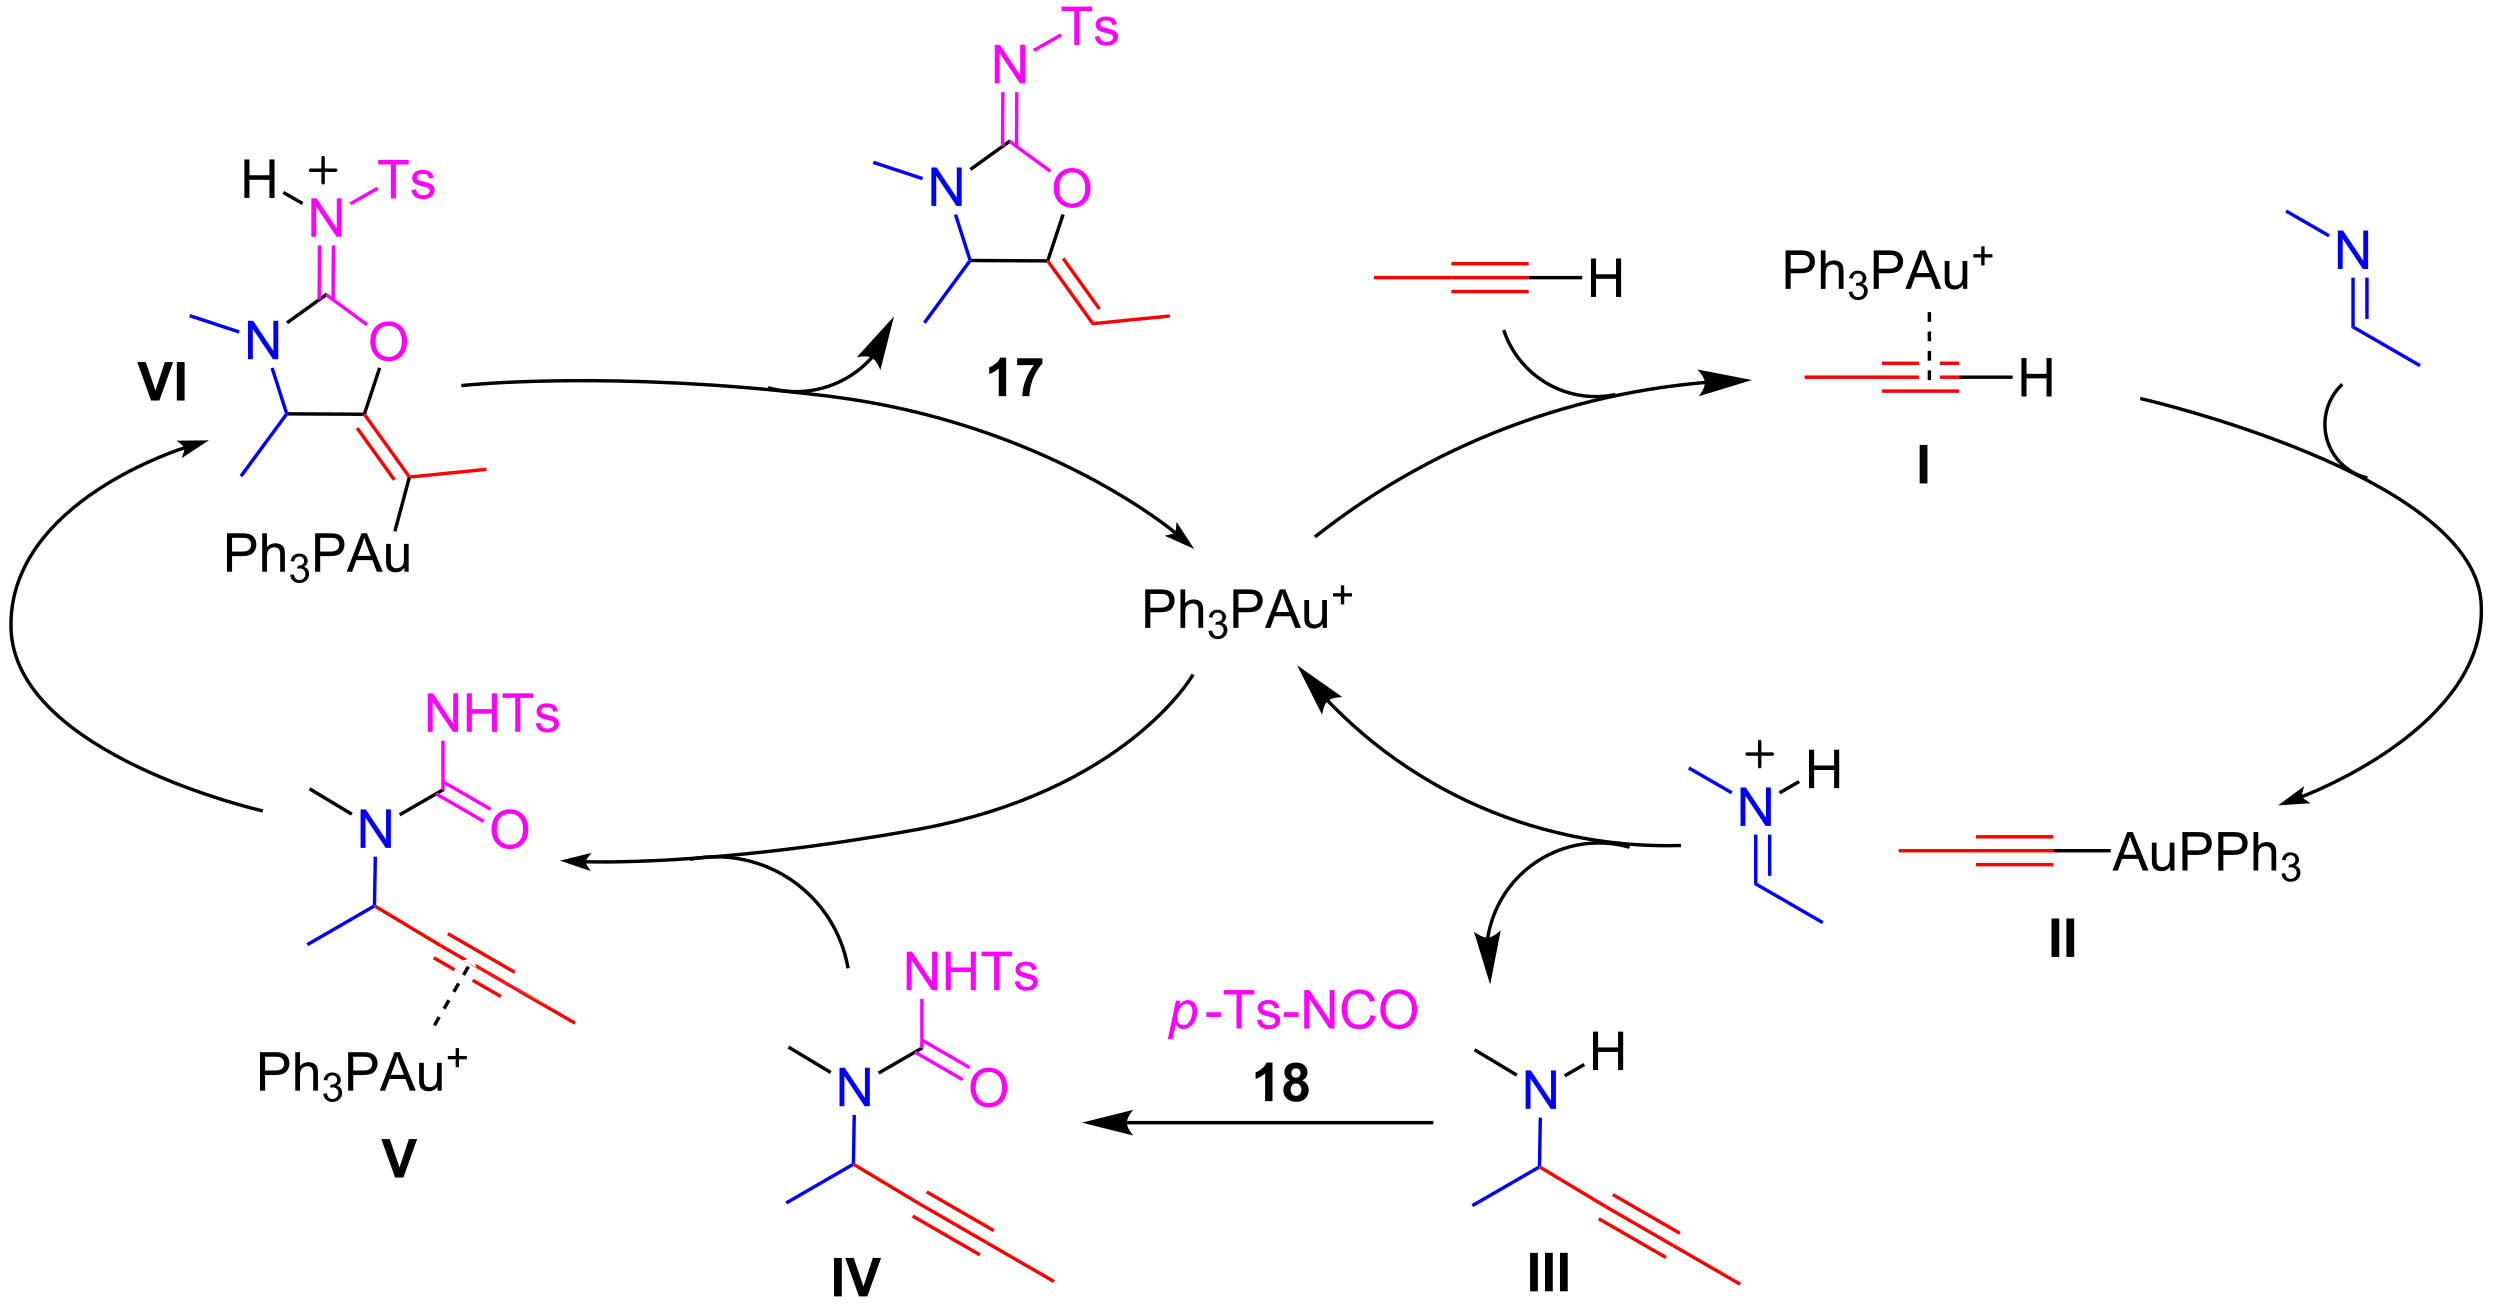 <?xml version="1.0" encoding="UTF-8"?>
<!DOCTYPE svg PUBLIC '-//W3C//DTD SVG 1.0//EN'
          'http://www.w3.org/TR/2001/REC-SVG-20010904/DTD/svg10.dtd'>
<svg stroke-dasharray="none" shape-rendering="auto" xmlns="http://www.w3.org/2000/svg" font-family="'Dialog'" text-rendering="auto" width="1021" fill-opacity="1" color-interpolation="auto" color-rendering="auto" preserveAspectRatio="xMidYMid meet" font-size="12px" viewBox="0 0 1021 533" fill="black" xmlns:xlink="http://www.w3.org/1999/xlink" stroke="black" image-rendering="auto" stroke-miterlimit="10" stroke-linecap="square" stroke-linejoin="miter" font-style="normal" stroke-width="1" height="533" stroke-dashoffset="0" font-weight="normal" stroke-opacity="1"
><!--Generated by the Batik Graphics2D SVG Generator--><defs id="genericDefs"
  /><g
  ><defs id="defs1"
    ><clipPath clipPathUnits="userSpaceOnUse" id="clipPath1"
      ><path d="M0.602 1.583 L383.476 1.583 L383.476 201.117 L0.602 201.117 L0.602 1.583 Z"
      /></clipPath
      ><clipPath clipPathUnits="userSpaceOnUse" id="clipPath2"
      ><path d="M92.545 259.448 L92.545 453.434 L464.311 453.434 L464.311 259.448 Z"
      /></clipPath
      ><clipPath clipPathUnits="userSpaceOnUse" id="clipPath3"
      ><path d="M92.545 259.448 L92.545 453.434 L464.144 453.434 L464.144 259.448 Z"
      /></clipPath
    ></defs
    ><g transform="scale(2.667,2.667) translate(-0.602,-1.583) matrix(1.029,0,0,1.029,-94.59,-265.286)"
    ><path d="M361.719 376.64 L361.719 370.913 L362.476 370.913 L362.476 373.265 L365.453 373.265 L365.453 370.913 L366.211 370.913 L366.211 376.64 L365.453 376.64 L365.453 373.939 L362.476 373.939 L362.476 376.64 L361.719 376.64 Z" stroke="none" clip-path="url(#clipPath3)"
    /></g
    ><g transform="matrix(2.743,0,0,2.743,-253.845,-711.649)"
    ><path d="M357.633 377.708 L357.378 377.266 L360.287 375.587 L360.542 376.029 Z" stroke="none" clip-path="url(#clipPath3)"
    /></g
    ><g stroke-width="0.51" transform="matrix(2.743,0,0,2.743,-253.845,-711.649)" stroke-linejoin="round" stroke-linecap="round"
    ><path fill="none" d="M352.666 371.712 L356.416 371.712 M354.541 369.837 L354.541 373.587" clip-path="url(#clipPath3)"
    /></g
    ><g fill="red" transform="matrix(2.743,0,0,2.743,-253.845,-711.649)" stroke="red"
    ><path d="M308.633 301.033 L308.633 300.523 L320.142 300.523 L320.142 301.033 ZM308.633 298.962 L320.142 298.962 L320.142 298.452 L308.633 298.452 ZM308.633 303.105 L320.142 303.105 L320.142 302.595 L308.633 302.595 Z" stroke="none" clip-path="url(#clipPath3)"
    /></g
    ><g fill="red" transform="matrix(2.743,0,0,2.743,-253.845,-711.649)" stroke="red"
    ><path d="M308.633 300.523 L308.633 301.033 L297.125 301.033 L297.125 300.523 Z" stroke="none" clip-path="url(#clipPath3)"
    /></g
    ><g transform="matrix(2.743,0,0,2.743,-253.845,-711.649)"
    ><path d="M329.416 303.653 L329.416 297.927 L330.174 297.927 L330.174 300.278 L333.151 300.278 L333.151 297.927 L333.908 297.927 L333.908 303.653 L333.151 303.653 L333.151 300.953 L330.174 300.953 L330.174 303.653 L329.416 303.653 Z" stroke="none" clip-path="url(#clipPath3)"
    /></g
    ><g transform="matrix(2.743,0,0,2.743,-253.845,-711.649)"
    ><path d="M320.142 301.033 L320.142 300.523 L328.112 300.523 L328.112 301.033 Z" stroke="none" clip-path="url(#clipPath3)"
    /></g
    ><g fill="blue" transform="matrix(2.743,0,0,2.743,-253.845,-711.649)" stroke="blue"
    ><path d="M452.976 313.658 L452.721 314.099 L442.626 308.272 L443.137 307.977 Z" stroke="none" clip-path="url(#clipPath3)"
    /></g
    ><g fill="blue" transform="matrix(2.743,0,0,2.743,-253.845,-711.649)" stroke="blue"
    ><path d="M440.616 299.49 L440.616 293.764 L441.394 293.764 L444.402 298.259 L444.402 293.764 L445.129 293.764 L445.129 299.49 L444.35 299.49 L441.342 294.99 L441.342 299.49 L440.616 299.49 Z" stroke="none" clip-path="url(#clipPath3)"
    /></g
    ><g fill="blue" transform="matrix(2.743,0,0,2.743,-253.845,-711.649)" stroke="blue"
    ><path d="M443.137 307.977 L442.626 308.272 L442.626 300.795 L443.137 300.795 ZM445.208 306.928 L445.208 300.795 L444.698 300.795 L444.698 306.928 Z" stroke="none" clip-path="url(#clipPath3)"
    /></g
    ><g fill="red" transform="matrix(2.743,0,0,2.743,-253.845,-711.649)" stroke="red"
    ><path d="M331.749 438.877 L331.493 439.318 L321.752 433.468 L321.755 433.172 L322.013 433.029 Z" stroke="none" clip-path="url(#clipPath3)"
    /></g
    ><g fill="blue" transform="matrix(2.743,0,0,2.743,-253.845,-711.649)" stroke="blue"
    ><path d="M319.688 424.54 L319.688 418.814 L320.466 418.814 L323.474 423.309 L323.474 418.814 L324.201 418.814 L324.201 424.54 L323.422 424.54 L320.414 420.04 L320.414 424.54 L319.688 424.54 Z" stroke="none" clip-path="url(#clipPath3)"
    /></g
    ><g fill="blue" transform="matrix(2.743,0,0,2.743,-253.845,-711.649)" stroke="blue"
    ><path d="M322.013 433.029 L321.755 433.172 L321.502 433.024 L321.626 425.84 L322.137 425.849 Z" stroke="none" clip-path="url(#clipPath3)"
    /></g
    ><g transform="matrix(2.743,0,0,2.743,-253.845,-711.649)"
    ><path d="M318.515 419.303 L318.253 419.74 L311.956 415.959 L312.219 415.521 Z" stroke="none" clip-path="url(#clipPath3)"
    /></g
    ><g fill="blue" transform="matrix(2.743,0,0,2.743,-253.845,-711.649)" stroke="blue"
    ><path d="M321.502 433.024 L321.755 433.172 L321.752 433.468 L311.881 439.168 L311.626 438.726 Z" stroke="none" clip-path="url(#clipPath3)"
    /></g
    ><g fill="red" transform="matrix(2.743,0,0,2.743,-253.845,-711.649)" stroke="red"
    ><path d="M331.493 439.318 L331.749 438.877 L341.75 444.651 L341.495 445.093 ZM332.548 437.527 L342.534 443.293 L342.789 442.851 L332.803 437.086 ZM330.454 441.119 L340.455 446.893 L340.711 446.451 L330.709 440.677 Z" stroke="none" clip-path="url(#clipPath3)"
    /></g
    ><g fill="red" transform="matrix(2.743,0,0,2.743,-253.845,-711.649)" stroke="red"
    ><path d="M341.495 445.093 L341.75 444.651 L351.752 450.426 L351.497 450.868 Z" stroke="none" clip-path="url(#clipPath3)"
    /></g
    ><g transform="matrix(2.743,0,0,2.743,-253.845,-711.649)"
    ><path d="M397.988 401.921 L397.988 396.195 L399.144 396.195 L399.144 401.921 L397.988 401.921 ZM400.211 401.921 L400.211 396.195 L401.367 396.195 L401.367 401.921 L400.211 401.921 Z" stroke="none" clip-path="url(#clipPath3)"
    /></g
    ><g transform="matrix(2.743,0,0,2.743,-253.845,-711.649)"
    ><path d="M115.035 319.074 L112.985 313.348 L114.24 313.348 L115.691 317.585 L117.092 313.348 L118.319 313.348 L116.269 319.074 L115.035 319.074 ZM118.873 319.074 L118.873 313.348 L120.029 313.348 L120.029 319.074 L118.873 319.074 Z" stroke="none" clip-path="url(#clipPath3)"
    /></g
    ><g transform="matrix(2.743,0,0,2.743,-253.845,-711.649)"
    ><path d="M151.368 434.758 L149.318 429.031 L150.573 429.031 L152.024 433.268 L153.425 429.031 L154.651 429.031 L152.602 434.758 L151.368 434.758 Z" stroke="none" clip-path="url(#clipPath3)"
    /></g
    ><g transform="matrix(2.743,0,0,2.743,-253.845,-711.649)"
    ><path d="M320.356 451.703 L320.356 445.976 L321.512 445.976 L321.512 451.703 L320.356 451.703 ZM322.578 451.703 L322.578 445.976 L323.735 445.976 L323.735 451.703 L322.578 451.703 ZM324.801 451.703 L324.801 445.976 L325.957 445.976 L325.957 451.703 L324.801 451.703 Z" stroke="none" clip-path="url(#clipPath3)"
    /></g
    ><g transform="matrix(2.743,0,0,2.743,-253.845,-711.649)"
    ><path d="M216.721 452.462 L216.721 446.736 L217.877 446.736 L217.877 452.462 L216.721 452.462 ZM220.441 452.462 L218.392 446.736 L219.647 446.736 L221.097 450.973 L222.499 446.736 L223.725 446.736 L221.676 452.462 L220.441 452.462 Z" stroke="none" clip-path="url(#clipPath3)"
    /></g
    ><g fill="red" transform="matrix(2.743,0,0,2.743,-253.845,-711.649)" stroke="red"
    ><path d="M372.729 313.274 L372.729 313.784 L378.245 313.784 L378.245 313.274 ZM381.363 313.274 L381.363 313.784 L384.238 313.784 L384.238 313.274 ZM372.729 315.345 L372.729 315.856 L378.245 315.856 L378.245 315.345 ZM381.363 315.345 L381.363 315.856 L384.238 315.856 L384.238 315.345 ZM372.729 317.417 L372.729 317.927 L384.238 317.927 L384.238 317.417 Z" stroke="none" clip-path="url(#clipPath3)"
    /></g
    ><g fill="red" transform="matrix(2.743,0,0,2.743,-253.845,-711.649)" stroke="red"
    ><path d="M372.729 315.345 L372.729 315.856 L361.22 315.856 L361.22 315.345 Z" stroke="none" clip-path="url(#clipPath3)"
    /></g
    ><g transform="matrix(2.743,0,0,2.743,-253.845,-711.649)"
    ><path d="M393.512 318.475 L393.512 312.749 L394.27 312.749 L394.27 315.1 L397.246 315.1 L397.246 312.749 L398.004 312.749 L398.004 318.475 L397.246 318.475 L397.246 315.775 L394.27 315.775 L394.27 318.475 L393.512 318.475 Z" stroke="none" clip-path="url(#clipPath3)"
    /></g
    ><g transform="matrix(2.743,0,0,2.743,-253.845,-711.649)"
    ><path d="M384.238 315.856 L384.238 315.345 L392.208 315.345 L392.208 315.856 Z" stroke="none" clip-path="url(#clipPath3)"
    /></g
    ><g transform="matrix(2.743,0,0,2.743,-253.845,-711.649)"
    ><path d="M380.059 316.029 L380.059 314.584 L379.548 314.584 L379.548 316.029 ZM380.059 313.138 L380.059 311.692 L379.548 311.692 L379.548 313.138 ZM380.059 310.247 L380.059 308.801 L379.548 308.801 L379.548 310.247 ZM380.059 307.355 L380.059 305.91 L379.548 305.91 L379.548 307.355 Z" stroke="none" clip-path="url(#clipPath3)"
    /></g
    ><g fill="blue" transform="matrix(2.743,0,0,2.743,-253.845,-711.649)" stroke="blue"
    ><path d="M439.44 294.334 L439.184 294.776 L432.787 291.082 L433.042 290.64 Z" stroke="none" clip-path="url(#clipPath3)"
    /></g
    ><g fill="blue" transform="matrix(2.743,0,0,2.743,-253.845,-711.649)" stroke="blue"
    ><path d="M364.046 396.581 L363.791 397.023 L353.696 391.195 L354.207 390.901 Z" stroke="none" clip-path="url(#clipPath3)"
    /></g
    ><g fill="blue" transform="matrix(2.743,0,0,2.743,-253.845,-711.649)" stroke="blue"
    ><path d="M351.686 382.414 L351.686 376.688 L352.464 376.688 L355.472 381.182 L355.472 376.688 L356.199 376.688 L356.199 382.414 L355.42 382.414 L352.412 377.914 L352.412 382.414 L351.686 382.414 Z" stroke="none" clip-path="url(#clipPath3)"
    /></g
    ><g fill="blue" transform="matrix(2.743,0,0,2.743,-253.845,-711.649)" stroke="blue"
    ><path d="M354.207 390.901 L353.696 391.195 L353.696 383.718 L354.207 383.718 ZM356.278 389.852 L356.278 383.718 L355.768 383.718 L355.768 389.852 Z" stroke="none" clip-path="url(#clipPath3)"
    /></g
    ><g fill="blue" transform="matrix(2.743,0,0,2.743,-253.845,-711.649)" stroke="blue"
    ><path d="M350.509 377.257 L350.254 377.699 L343.857 374.006 L344.112 373.564 Z" stroke="none" clip-path="url(#clipPath3)"
    /></g
    ><g fill="red" transform="matrix(2.743,0,0,2.743,-253.845,-711.649)" stroke="red"
    ><path d="M386.75 386.361 L386.75 385.85 L398.258 385.85 L398.258 386.361 ZM386.75 384.289 L398.258 384.289 L398.258 383.779 L386.75 383.779 ZM386.75 388.432 L398.258 388.432 L398.258 387.922 L386.75 387.922 Z" stroke="none" clip-path="url(#clipPath3)"
    /></g
    ><g fill="red" transform="matrix(2.743,0,0,2.743,-253.845,-711.649)" stroke="red"
    ><path d="M386.75 385.85 L386.75 386.361 L375.241 386.361 L375.241 385.85 Z" stroke="none" clip-path="url(#clipPath3)"
    /></g
    ><g transform="matrix(2.743,0,0,2.743,-253.845,-711.649)"
    ><path d="M407.067 389.055 L409.267 383.329 L410.085 383.329 L412.429 389.055 L411.564 389.055 L410.897 387.321 L408.502 387.321 L407.874 389.055 L407.067 389.055 ZM408.72 386.704 L410.663 386.704 L410.064 385.118 Q409.791 384.394 409.658 383.93 Q409.548 384.48 409.35 385.024 L408.72 386.704 ZM415.663 389.055 L415.663 388.446 Q415.179 389.149 414.345 389.149 Q413.978 389.149 413.66 389.009 Q413.343 388.868 413.186 388.654 Q413.033 388.441 412.97 388.134 Q412.929 387.925 412.929 387.477 L412.929 384.907 L413.632 384.907 L413.632 387.207 Q413.632 387.759 413.673 387.949 Q413.741 388.227 413.955 388.386 Q414.171 388.543 414.486 388.543 Q414.804 388.543 415.08 388.381 Q415.358 388.22 415.473 387.941 Q415.587 387.66 415.587 387.128 L415.587 384.907 L416.291 384.907 L416.291 389.055 L415.663 389.055 ZM417.482 389.055 L417.482 383.329 L419.643 383.329 Q420.214 383.329 420.513 383.384 Q420.935 383.454 421.219 383.652 Q421.505 383.847 421.68 384.204 Q421.854 384.558 421.854 384.985 Q421.854 385.714 421.388 386.222 Q420.925 386.727 419.709 386.727 L418.24 386.727 L418.24 389.055 L417.482 389.055 ZM418.24 386.05 L419.721 386.05 Q420.456 386.05 420.763 385.777 Q421.073 385.503 421.073 385.009 Q421.073 384.649 420.891 384.394 Q420.709 384.136 420.412 384.055 Q420.221 384.003 419.706 384.003 L418.24 384.003 L418.24 386.05 ZM422.818 389.055 L422.818 383.329 L424.979 383.329 Q425.55 383.329 425.849 383.384 Q426.271 383.454 426.555 383.652 Q426.841 383.847 427.016 384.204 Q427.19 384.558 427.19 384.985 Q427.19 385.714 426.724 386.222 Q426.261 386.727 425.044 386.727 L423.576 386.727 L423.576 389.055 L422.818 389.055 ZM423.576 386.05 L425.058 386.05 Q425.792 386.05 426.099 385.777 Q426.409 385.503 426.409 385.009 Q426.409 384.649 426.227 384.394 Q426.044 384.136 425.748 384.055 Q425.558 384.003 425.042 384.003 L423.576 384.003 L423.576 386.05 ZM428.065 389.055 L428.065 383.329 L428.768 383.329 L428.768 385.384 Q429.261 384.813 430.011 384.813 Q430.471 384.813 430.81 384.996 Q431.151 385.175 431.297 385.496 Q431.443 385.816 431.443 386.425 L431.443 389.055 L430.74 389.055 L430.74 386.425 Q430.74 385.899 430.511 385.66 Q430.284 385.418 429.865 385.418 Q429.552 385.418 429.276 385.582 Q429.003 385.743 428.886 386.022 Q428.768 386.298 428.768 386.785 L428.768 389.055 L428.065 389.055 Z" stroke="none" clip-path="url(#clipPath3)"
    /></g
    ><g transform="matrix(2.743,0,0,2.743,-253.845,-711.649)"
    ><path d="M432.238 389.521 L432.765 389.45 Q432.857 389.9 433.074 390.097 Q433.292 390.294 433.607 390.294 Q433.978 390.294 434.234 390.036 Q434.492 389.779 434.492 389.398 Q434.492 389.034 434.253 388.8 Q434.017 388.564 433.65 388.564 Q433.501 388.564 433.279 388.622 L433.337 388.159 Q433.39 388.165 433.421 388.165 Q433.759 388.165 434.029 387.99 Q434.298 387.814 434.298 387.447 Q434.298 387.157 434.101 386.968 Q433.906 386.777 433.595 386.777 Q433.287 386.777 433.082 386.97 Q432.876 387.163 432.818 387.55 L432.291 387.456 Q432.388 386.925 432.73 386.634 Q433.074 386.343 433.584 386.343 Q433.935 386.343 434.23 386.493 Q434.527 386.644 434.683 386.906 Q434.839 387.165 434.839 387.458 Q434.839 387.738 434.689 387.966 Q434.541 388.195 434.248 388.329 Q434.628 388.417 434.839 388.695 Q435.05 388.97 435.05 389.386 Q435.05 389.949 434.64 390.341 Q434.23 390.732 433.603 390.732 Q433.038 390.732 432.663 390.396 Q432.291 390.058 432.238 389.521 Z" stroke="none" clip-path="url(#clipPath3)"
    /></g
    ><g transform="matrix(2.743,0,0,2.743,-253.845,-711.649)"
    ><path d="M398.258 386.361 L398.258 385.85 L406.8 385.85 L406.8 386.361 Z" stroke="none" clip-path="url(#clipPath3)"
    /></g
    ><g transform="matrix(2.743,0,0,2.743,-253.845,-711.649)"
    ><path d="M358.395 302.452 L358.395 296.725 L360.557 296.725 Q361.127 296.725 361.426 296.78 Q361.848 296.85 362.132 297.048 Q362.418 297.243 362.593 297.6 Q362.767 297.954 362.767 298.382 Q362.767 299.111 362.301 299.618 Q361.838 300.124 360.622 300.124 L359.153 300.124 L359.153 302.452 L358.395 302.452 ZM359.153 299.447 L360.635 299.447 Q361.369 299.447 361.676 299.173 Q361.986 298.9 361.986 298.405 Q361.986 298.046 361.804 297.79 Q361.622 297.533 361.325 297.452 Q361.135 297.4 360.619 297.4 L359.153 297.4 L359.153 299.447 ZM363.642 302.452 L363.642 296.725 L364.346 296.725 L364.346 298.78 Q364.838 298.21 365.588 298.21 Q366.049 298.21 366.387 298.392 Q366.728 298.572 366.874 298.892 Q367.02 299.212 367.02 299.822 L367.02 302.452 L366.317 302.452 L366.317 299.822 Q366.317 299.296 366.088 299.056 Q365.861 298.814 365.442 298.814 Q365.129 298.814 364.853 298.978 Q364.58 299.139 364.463 299.418 Q364.346 299.694 364.346 300.181 L364.346 302.452 L363.642 302.452 Z" stroke="none" clip-path="url(#clipPath3)"
    /></g
    ><g transform="matrix(2.743,0,0,2.743,-253.845,-711.649)"
    ><path d="M367.815 302.917 L368.342 302.847 Q368.434 303.296 368.651 303.493 Q368.87 303.69 369.184 303.69 Q369.555 303.69 369.811 303.433 Q370.069 303.175 370.069 302.794 Q370.069 302.431 369.83 302.196 Q369.594 301.96 369.227 301.96 Q369.079 301.96 368.856 302.019 L368.914 301.556 Q368.967 301.562 368.998 301.562 Q369.336 301.562 369.606 301.386 Q369.875 301.21 369.875 300.843 Q369.875 300.554 369.678 300.364 Q369.483 300.173 369.172 300.173 Q368.864 300.173 368.659 300.366 Q368.454 300.56 368.395 300.946 L367.868 300.853 Q367.965 300.321 368.307 300.03 Q368.651 299.739 369.161 299.739 Q369.512 299.739 369.807 299.89 Q370.104 300.04 370.26 300.302 Q370.416 300.562 370.416 300.854 Q370.416 301.134 370.266 301.362 Q370.118 301.591 369.825 301.726 Q370.205 301.813 370.416 302.091 Q370.627 302.366 370.627 302.782 Q370.627 303.345 370.217 303.737 Q369.807 304.128 369.18 304.128 Q368.616 304.128 368.241 303.792 Q367.868 303.454 367.815 302.917 Z" stroke="none" clip-path="url(#clipPath3)"
    /></g
    ><g transform="matrix(2.743,0,0,2.743,-253.845,-711.649)"
    ><path d="M371.517 302.452 L371.517 296.725 L373.678 296.725 Q374.249 296.725 374.548 296.78 Q374.97 296.85 375.254 297.048 Q375.54 297.243 375.715 297.6 Q375.889 297.954 375.889 298.382 Q375.889 299.111 375.423 299.618 Q374.96 300.124 373.744 300.124 L372.275 300.124 L372.275 302.452 L371.517 302.452 ZM372.275 299.447 L373.757 299.447 Q374.491 299.447 374.798 299.173 Q375.108 298.9 375.108 298.405 Q375.108 298.046 374.926 297.79 Q374.744 297.533 374.447 297.452 Q374.257 297.4 373.741 297.4 L372.275 297.4 L372.275 299.447 ZM376.223 302.452 L378.423 296.725 L379.241 296.725 L381.585 302.452 L380.72 302.452 L380.053 300.717 L377.658 300.717 L377.03 302.452 L376.223 302.452 ZM377.876 300.1 L379.819 300.1 L379.22 298.514 Q378.947 297.79 378.814 297.327 Q378.704 297.876 378.507 298.421 L377.876 300.1 ZM384.819 302.452 L384.819 301.842 Q384.335 302.546 383.501 302.546 Q383.134 302.546 382.817 302.405 Q382.499 302.264 382.342 302.051 Q382.189 301.837 382.126 301.53 Q382.085 301.322 382.085 300.874 L382.085 298.303 L382.788 298.303 L382.788 300.603 Q382.788 301.155 382.829 301.345 Q382.897 301.624 383.111 301.783 Q383.327 301.939 383.642 301.939 Q383.96 301.939 384.236 301.777 Q384.514 301.616 384.629 301.337 Q384.744 301.056 384.744 300.525 L384.744 298.303 L385.447 298.303 L385.447 302.452 L384.819 302.452 Z" stroke="none" clip-path="url(#clipPath3)"
    /></g
    ><g transform="matrix(2.743,0,0,2.743,-253.845,-711.649)"
    ><path d="M387.525 298.957 L387.525 297.779 L386.355 297.779 L386.355 297.287 L387.525 297.287 L387.525 296.119 L388.023 296.119 L388.023 297.287 L389.191 297.287 L389.191 297.779 L388.023 297.779 L388.023 298.957 L387.525 298.957 Z" stroke="none" clip-path="url(#clipPath3)"
    /></g
    ><g transform="matrix(2.743,0,0,2.743,-253.845,-711.649)"
    ><path d="M263.053 352.927 L263.053 347.2 L265.214 347.2 Q265.784 347.2 266.084 347.255 Q266.506 347.325 266.79 347.523 Q267.076 347.719 267.251 348.075 Q267.425 348.43 267.425 348.857 Q267.425 349.586 266.959 350.094 Q266.495 350.599 265.279 350.599 L263.81 350.599 L263.81 352.927 L263.053 352.927 ZM263.81 349.922 L265.292 349.922 Q266.027 349.922 266.334 349.648 Q266.644 349.375 266.644 348.88 Q266.644 348.521 266.462 348.265 Q266.279 348.008 265.982 347.927 Q265.792 347.875 265.277 347.875 L263.81 347.875 L263.81 349.922 ZM268.3 352.927 L268.3 347.2 L269.003 347.2 L269.003 349.255 Q269.495 348.685 270.245 348.685 Q270.706 348.685 271.045 348.867 Q271.386 349.047 271.532 349.367 Q271.678 349.687 271.678 350.297 L271.678 352.927 L270.974 352.927 L270.974 350.297 Q270.974 349.771 270.745 349.531 Q270.519 349.289 270.099 349.289 Q269.787 349.289 269.511 349.453 Q269.238 349.615 269.12 349.893 Q269.003 350.169 269.003 350.656 L269.003 352.927 L268.3 352.927 Z" stroke="none" clip-path="url(#clipPath3)"
    /></g
    ><g transform="matrix(2.743,0,0,2.743,-253.845,-711.649)"
    ><path d="M272.473 353.392 L273 353.322 Q273.092 353.771 273.309 353.968 Q273.527 354.166 273.842 354.166 Q274.213 354.166 274.469 353.908 Q274.727 353.65 274.727 353.269 Q274.727 352.906 274.488 352.671 Q274.252 352.435 273.885 352.435 Q273.736 352.435 273.514 352.494 L273.572 352.031 Q273.625 352.037 273.656 352.037 Q273.994 352.037 274.264 351.861 Q274.533 351.685 274.533 351.318 Q274.533 351.029 274.336 350.839 Q274.141 350.648 273.83 350.648 Q273.522 350.648 273.316 350.841 Q273.111 351.035 273.053 351.421 L272.525 351.328 Q272.623 350.796 272.965 350.505 Q273.309 350.214 273.818 350.214 Q274.17 350.214 274.465 350.365 Q274.762 350.515 274.918 350.777 Q275.074 351.037 275.074 351.33 Q275.074 351.609 274.924 351.838 Q274.775 352.066 274.482 352.201 Q274.863 352.289 275.074 352.566 Q275.285 352.841 275.285 353.257 Q275.285 353.82 274.875 354.213 Q274.465 354.603 273.838 354.603 Q273.273 354.603 272.898 354.267 Q272.525 353.929 272.473 353.392 Z" stroke="none" clip-path="url(#clipPath3)"
    /></g
    ><g transform="matrix(2.743,0,0,2.743,-253.845,-711.649)"
    ><path d="M276.175 352.927 L276.175 347.2 L278.336 347.2 Q278.907 347.2 279.206 347.255 Q279.628 347.325 279.912 347.523 Q280.198 347.719 280.373 348.075 Q280.547 348.43 280.547 348.857 Q280.547 349.586 280.081 350.094 Q279.618 350.599 278.401 350.599 L276.933 350.599 L276.933 352.927 L276.175 352.927 ZM276.933 349.922 L278.414 349.922 Q279.149 349.922 279.456 349.648 Q279.766 349.375 279.766 348.88 Q279.766 348.521 279.584 348.265 Q279.401 348.008 279.104 347.927 Q278.914 347.875 278.399 347.875 L276.933 347.875 L276.933 349.922 ZM280.88 352.927 L283.081 347.2 L283.899 347.2 L286.243 352.927 L285.378 352.927 L284.711 351.193 L282.315 351.193 L281.688 352.927 L280.88 352.927 ZM282.534 350.575 L284.477 350.575 L283.878 348.99 Q283.604 348.265 283.472 347.802 Q283.362 348.351 283.164 348.896 L282.534 350.575 ZM289.477 352.927 L289.477 352.318 Q288.993 353.021 288.159 353.021 Q287.792 353.021 287.474 352.88 Q287.157 352.74 287 352.526 Q286.847 352.312 286.784 352.005 Q286.743 351.797 286.743 351.349 L286.743 348.779 L287.446 348.779 L287.446 351.078 Q287.446 351.63 287.487 351.82 Q287.555 352.099 287.769 352.258 Q287.985 352.414 288.3 352.414 Q288.618 352.414 288.894 352.252 Q289.172 352.091 289.287 351.812 Q289.401 351.531 289.401 351 L289.401 348.779 L290.104 348.779 L290.104 352.927 L289.477 352.927 Z" stroke="none" clip-path="url(#clipPath3)"
    /></g
    ><g transform="matrix(2.743,0,0,2.743,-253.845,-711.649)"
    ><path d="M292.183 349.432 L292.183 348.254 L291.013 348.254 L291.013 347.762 L292.183 347.762 L292.183 346.594 L292.681 346.594 L292.681 347.762 L293.849 347.762 L293.849 348.254 L292.681 348.254 L292.681 349.432 L292.183 349.432 Z" stroke="none" clip-path="url(#clipPath3)"
    /></g
    ><g transform="matrix(2.743,0,0,2.743,-253.845,-711.649)"
    ><path d="M260.315 426.849 L305.693 426.849 L305.948 426.849 L305.948 426.339 L305.693 426.339 L260.315 426.339 L260.06 426.339 L260.06 426.849 L260.315 426.849 ZM253.615 426.594 L261.269 428.507 C261.269 428.507 260.315 427.432 260.315 426.594 C260.315 425.757 261.269 424.681 261.269 424.681 Z" stroke="none" clip-path="url(#clipPath3)"
    /></g
    ><g fill="fuchsia" transform="matrix(2.743,0,0,2.743,-253.845,-711.649)" stroke="fuchsia"
    ><path d="M266.42 414.164 L267.62 408.425 L268.274 408.425 L268.152 409.003 Q268.516 408.623 268.803 408.477 Q269.089 408.331 269.409 408.331 Q270.003 408.331 270.394 408.763 Q270.784 409.193 270.784 409.998 Q270.784 410.646 270.568 411.18 Q270.355 411.714 270.042 412.039 Q269.73 412.362 269.409 412.516 Q269.089 412.667 268.753 412.667 Q268.008 412.667 267.597 411.909 L267.128 414.164 L266.42 414.164 ZM267.821 410.878 Q267.821 411.341 267.886 411.521 Q267.985 411.776 268.206 411.933 Q268.43 412.089 268.722 412.089 Q269.331 412.089 269.706 411.404 Q270.081 410.716 270.081 410.003 Q270.081 409.474 269.829 409.188 Q269.579 408.901 269.204 408.901 Q268.933 408.901 268.701 409.045 Q268.472 409.185 268.274 409.469 Q268.079 409.753 267.949 410.164 Q267.821 410.573 267.821 410.878 Z" stroke="none" clip-path="url(#clipPath3)"
    /></g
    ><g fill="fuchsia" transform="matrix(2.743,0,0,2.743,-253.845,-711.649)" stroke="fuchsia"
    ><path d="M272.156 410.855 L272.156 410.146 L274.315 410.146 L274.315 410.855 L272.156 410.855 ZM276.64 412.573 L276.64 407.521 L274.752 407.521 L274.752 406.847 L279.291 406.847 L279.291 407.521 L277.398 407.521 L277.398 412.573 L276.64 412.573 ZM279.699 411.334 L280.394 411.224 Q280.451 411.644 280.719 411.868 Q280.988 412.089 281.467 412.089 Q281.951 412.089 282.185 411.891 Q282.42 411.693 282.42 411.428 Q282.42 411.19 282.214 411.053 Q282.068 410.959 281.495 410.815 Q280.722 410.62 280.423 410.477 Q280.123 410.334 279.969 410.084 Q279.816 409.831 279.816 409.526 Q279.816 409.248 279.941 409.013 Q280.068 408.776 280.287 408.62 Q280.451 408.498 280.735 408.414 Q281.019 408.331 281.342 408.331 Q281.831 408.331 282.199 408.472 Q282.568 408.612 282.743 408.852 Q282.92 409.091 282.988 409.495 L282.3 409.589 Q282.253 409.269 282.027 409.089 Q281.803 408.909 281.394 408.909 Q280.909 408.909 280.701 409.071 Q280.495 409.23 280.495 409.443 Q280.495 409.581 280.581 409.69 Q280.667 409.803 280.85 409.878 Q280.956 409.917 281.472 410.058 Q282.217 410.256 282.511 410.383 Q282.808 410.511 282.975 410.753 Q283.144 410.995 283.144 411.355 Q283.144 411.706 282.938 412.016 Q282.732 412.326 282.344 412.498 Q281.959 412.667 281.472 412.667 Q280.662 412.667 280.238 412.331 Q279.816 411.995 279.699 411.334 ZM283.706 410.855 L283.706 410.146 L285.865 410.146 L285.865 410.855 L283.706 410.855 ZM286.725 412.573 L286.725 406.847 L287.503 406.847 L290.511 411.341 L290.511 406.847 L291.238 406.847 L291.238 412.573 L290.459 412.573 L287.451 408.073 L287.451 412.573 L286.725 412.573 ZM296.596 410.565 L297.353 410.756 Q297.116 411.69 296.497 412.183 Q295.877 412.672 294.984 412.672 Q294.057 412.672 293.476 412.295 Q292.898 411.917 292.593 411.204 Q292.291 410.487 292.291 409.667 Q292.291 408.771 292.632 408.107 Q292.976 407.44 293.606 407.094 Q294.236 406.748 294.994 406.748 Q295.853 406.748 296.44 407.185 Q297.025 407.623 297.257 408.417 L296.51 408.591 Q296.312 407.966 295.932 407.683 Q295.554 407.396 294.978 407.396 Q294.32 407.396 293.874 407.714 Q293.432 408.029 293.252 408.563 Q293.072 409.097 293.072 409.662 Q293.072 410.394 293.286 410.938 Q293.499 411.482 293.947 411.753 Q294.398 412.021 294.921 412.021 Q295.557 412.021 295.997 411.654 Q296.44 411.287 296.596 410.565 ZM298.058 409.784 Q298.058 408.357 298.824 407.553 Q299.589 406.745 300.8 406.745 Q301.592 406.745 302.227 407.125 Q302.865 407.503 303.199 408.18 Q303.534 408.857 303.534 409.716 Q303.534 410.589 303.183 411.276 Q302.831 411.964 302.185 412.318 Q301.542 412.672 300.795 412.672 Q299.988 412.672 299.35 412.282 Q298.714 411.888 298.386 411.214 Q298.058 410.537 298.058 409.784 ZM298.839 409.795 Q298.839 410.831 299.394 411.428 Q299.951 412.021 300.792 412.021 Q301.647 412.021 302.199 411.42 Q302.753 410.818 302.753 409.714 Q302.753 409.013 302.516 408.493 Q302.279 407.972 301.824 407.685 Q301.37 407.396 300.803 407.396 Q299.998 407.396 299.417 407.951 Q298.839 408.503 298.839 409.795 Z" stroke="none" clip-path="url(#clipPath3)"
    /></g
    ><g fill="red" transform="matrix(2.743,0,0,2.743,-253.845,-711.649)" stroke="red"
    ><path d="M229.597 438.477 L229.34 438.918 L219.6 433.068 L219.603 432.772 L219.86 432.629 Z" stroke="none" clip-path="url(#clipPath3)"
    /></g
    ><g fill="blue" transform="matrix(2.743,0,0,2.743,-253.845,-711.649)" stroke="blue"
    ><path d="M217.536 424.14 L217.536 418.413 L218.314 418.413 L221.322 422.908 L221.322 418.413 L222.048 418.413 L222.048 424.14 L221.27 424.14 L218.262 419.64 L218.262 424.14 L217.536 424.14 Z" stroke="none" clip-path="url(#clipPath3)"
    /></g
    ><g fill="blue" transform="matrix(2.743,0,0,2.743,-253.845,-711.649)" stroke="blue"
    ><path d="M219.86 432.629 L219.603 432.772 L219.35 432.623 L219.474 425.439 L219.984 425.448 Z" stroke="none" clip-path="url(#clipPath3)"
    /></g
    ><g transform="matrix(2.743,0,0,2.743,-253.845,-711.649)"
    ><path d="M216.363 418.902 L216.1 419.34 L209.804 415.558 L210.066 415.121 Z" stroke="none" clip-path="url(#clipPath3)"
    /></g
    ><g fill="blue" transform="matrix(2.743,0,0,2.743,-253.845,-711.649)" stroke="blue"
    ><path d="M219.35 432.623 L219.603 432.772 L219.6 433.068 L209.729 438.767 L209.474 438.325 Z" stroke="none" clip-path="url(#clipPath3)"
    /></g
    ><g fill="red" transform="matrix(2.743,0,0,2.743,-253.845,-711.649)" stroke="red"
    ><path d="M229.34 438.918 L229.597 438.477 L239.598 444.251 L239.343 444.692 ZM230.396 437.127 L240.382 442.892 L240.637 442.45 L230.651 436.685 ZM228.302 440.718 L238.303 446.493 L238.558 446.051 L228.557 440.276 Z" stroke="none" clip-path="url(#clipPath3)"
    /></g
    ><g fill="red" transform="matrix(2.743,0,0,2.743,-253.845,-711.649)" stroke="red"
    ><path d="M239.343 444.692 L239.598 444.251 L249.599 450.025 L249.344 450.467 Z" stroke="none" clip-path="url(#clipPath3)"
    /></g
    ><g transform="matrix(2.743,0,0,2.743,-253.845,-711.649)"
    ><path d="M223.483 419.434 L223.227 418.992 L229.548 415.343 L230.058 415.638 Z" stroke="none" clip-path="url(#clipPath3)"
    /></g
    ><g fill="fuchsia" transform="matrix(2.743,0,0,2.743,-253.845,-711.649)" stroke="fuchsia"
    ><path d="M237.032 421.431 Q237.032 420.003 237.798 419.199 Q238.564 418.392 239.775 418.392 Q240.566 418.392 241.202 418.772 Q241.84 419.149 242.173 419.827 Q242.509 420.503 242.509 421.363 Q242.509 422.235 242.157 422.923 Q241.806 423.61 241.16 423.964 Q240.517 424.319 239.769 424.319 Q238.962 424.319 238.324 423.928 Q237.689 423.535 237.361 422.86 Q237.032 422.183 237.032 421.431 ZM237.814 421.441 Q237.814 422.478 238.369 423.074 Q238.926 423.668 239.767 423.668 Q240.621 423.668 241.173 423.066 Q241.728 422.464 241.728 421.36 Q241.728 420.66 241.491 420.139 Q241.254 419.618 240.798 419.332 Q240.345 419.043 239.777 419.043 Q238.973 419.043 238.392 419.597 Q237.814 420.149 237.814 421.441 Z" stroke="none" clip-path="url(#clipPath3)"
    /></g
    ><g fill="fuchsia" transform="matrix(2.743,0,0,2.743,-253.845,-711.649)" stroke="fuchsia"
    ><path d="M228.639 416.309 L235.743 420.411 L235.998 419.969 L228.894 415.868 ZM229.675 414.515 L236.779 418.617 L237.034 418.175 L229.93 414.074 Z" stroke="none" clip-path="url(#clipPath3)"
    /></g
    ><g fill="fuchsia" transform="matrix(2.743,0,0,2.743,-253.845,-711.649)" stroke="fuchsia"
    ><path d="M227.537 406.857 L227.537 401.13 L228.316 401.13 L231.323 405.625 L231.323 401.13 L232.05 401.13 L232.05 406.857 L231.272 406.857 L228.264 402.357 L228.264 406.857 L227.537 406.857 ZM233.346 406.857 L233.346 401.13 L234.103 401.13 L234.103 403.482 L237.08 403.482 L237.08 401.13 L237.838 401.13 L237.838 406.857 L237.08 406.857 L237.08 404.156 L234.103 404.156 L234.103 406.857 L233.346 406.857 ZM240.558 406.857 L240.558 401.805 L238.67 401.805 L238.67 401.13 L243.209 401.13 L243.209 401.805 L241.316 401.805 L241.316 406.857 L240.558 406.857 ZM243.617 405.617 L244.312 405.508 Q244.369 405.927 244.637 406.151 Q244.906 406.372 245.385 406.372 Q245.869 406.372 246.103 406.175 Q246.338 405.977 246.338 405.711 Q246.338 405.474 246.132 405.336 Q245.986 405.242 245.413 405.099 Q244.64 404.904 244.34 404.76 Q244.041 404.617 243.887 404.367 Q243.734 404.115 243.734 403.81 Q243.734 403.531 243.859 403.297 Q243.986 403.06 244.205 402.904 Q244.369 402.781 244.653 402.698 Q244.937 402.615 245.26 402.615 Q245.749 402.615 246.117 402.755 Q246.486 402.896 246.661 403.135 Q246.838 403.375 246.906 403.779 L246.218 403.872 Q246.171 403.552 245.945 403.372 Q245.721 403.193 245.312 403.193 Q244.827 403.193 244.619 403.354 Q244.413 403.513 244.413 403.727 Q244.413 403.865 244.499 403.974 Q244.585 404.086 244.768 404.161 Q244.874 404.201 245.39 404.341 Q246.135 404.539 246.429 404.667 Q246.726 404.794 246.893 405.036 Q247.062 405.279 247.062 405.638 Q247.062 405.99 246.856 406.3 Q246.65 406.609 246.262 406.781 Q245.877 406.951 245.39 406.951 Q244.58 406.951 244.156 406.615 Q243.734 406.279 243.617 405.617 Z" stroke="none" clip-path="url(#clipPath3)"
    /></g
    ><g fill="fuchsia" transform="matrix(2.743,0,0,2.743,-253.845,-711.649)" stroke="fuchsia"
    ><path d="M230.058 415.638 L229.548 415.343 L229.548 408.173 L230.058 408.173 Z" stroke="none" clip-path="url(#clipPath3)"
    /></g
    ><g fill="red" transform="matrix(2.743,0,0,2.743,-253.845,-711.649)" stroke="red"
    ><path d="M158.291 400.019 L158.034 400.46 L148.294 394.61 L148.296 394.314 L148.554 394.171 Z" stroke="none" clip-path="url(#clipPath3)"
    /></g
    ><g fill="blue" transform="matrix(2.743,0,0,2.743,-253.845,-711.649)" stroke="blue"
    ><path d="M146.229 385.682 L146.229 379.956 L147.008 379.956 L150.016 384.451 L150.016 379.956 L150.742 379.956 L150.742 385.682 L149.964 385.682 L146.956 381.182 L146.956 385.682 L146.229 385.682 Z" stroke="none" clip-path="url(#clipPath3)"
    /></g
    ><g fill="blue" transform="matrix(2.743,0,0,2.743,-253.845,-711.649)" stroke="blue"
    ><path d="M148.554 394.171 L148.296 394.314 L148.044 394.166 L148.168 386.982 L148.678 386.991 Z" stroke="none" clip-path="url(#clipPath3)"
    /></g
    ><g transform="matrix(2.743,0,0,2.743,-253.845,-711.649)"
    ><path d="M145.057 380.445 L144.794 380.882 L138.497 377.101 L138.76 376.663 Z" stroke="none" clip-path="url(#clipPath3)"
    /></g
    ><g fill="blue" transform="matrix(2.743,0,0,2.743,-253.845,-711.649)" stroke="blue"
    ><path d="M148.044 394.166 L148.296 394.314 L148.294 394.61 L138.422 400.31 L138.167 399.868 Z" stroke="none" clip-path="url(#clipPath3)"
    /></g
    ><g fill="red" transform="matrix(2.743,0,0,2.743,-253.845,-711.649)" stroke="red"
    ><path d="M158.291 400.019 L158.034 400.46 L161.205 402.291 L161.473 402.434 L161.473 402.434 L162.156 402.251 L162.156 402.251 L158.291 400.019 ZM157.25 401.819 L156.995 402.261 L160.084 404.044 L160.084 404.044 L160.339 403.602 L160.339 403.602 L157.25 401.819 ZM159.345 398.228 L159.09 398.67 L169.076 404.435 L169.331 403.993 L159.345 398.228 ZM163.039 405.161 L162.907 405.39 L162.784 405.603 L162.784 405.603 L166.997 408.035 L167.252 407.594 L163.039 405.161 ZM163.3 402.912 L163.457 403.496 L163.457 403.496 L175.123 409.737 L163.3 402.912 Z" stroke="none" clip-path="url(#clipPath3)"
    /></g
    ><g fill="red" transform="matrix(2.743,0,0,2.743,-253.845,-711.649)" stroke="red"
    ><path d="M161.205 402.291 L175.123 409.737 L178.293 411.568 L178.038 412.01 Z" stroke="none" clip-path="url(#clipPath3)"
    /></g
    ><g transform="matrix(2.743,0,0,2.743,-253.845,-711.649)"
    ><path d="M152.176 380.976 L151.921 380.535 L158.241 376.886 L158.751 377.18 Z" stroke="none" clip-path="url(#clipPath3)"
    /></g
    ><g fill="fuchsia" transform="matrix(2.743,0,0,2.743,-253.845,-711.649)" stroke="fuchsia"
    ><path d="M165.726 382.973 Q165.726 381.546 166.492 380.741 Q167.257 379.934 168.468 379.934 Q169.26 379.934 169.895 380.315 Q170.533 380.692 170.867 381.369 Q171.203 382.046 171.203 382.906 Q171.203 383.778 170.851 384.466 Q170.5 385.153 169.854 385.507 Q169.21 385.861 168.463 385.861 Q167.656 385.861 167.018 385.471 Q166.382 385.077 166.054 384.403 Q165.726 383.726 165.726 382.973 ZM166.507 382.984 Q166.507 384.02 167.062 384.616 Q167.619 385.21 168.46 385.21 Q169.315 385.21 169.867 384.609 Q170.421 384.007 170.421 382.903 Q170.421 382.202 170.185 381.682 Q169.947 381.161 169.492 380.874 Q169.039 380.585 168.471 380.585 Q167.666 380.585 167.085 381.14 Q166.507 381.692 166.507 382.984 Z" stroke="none" clip-path="url(#clipPath3)"
    /></g
    ><g fill="fuchsia" transform="matrix(2.743,0,0,2.743,-253.845,-711.649)" stroke="fuchsia"
    ><path d="M157.333 377.852 L164.437 381.953 L164.692 381.512 L157.588 377.41 ZM158.369 376.058 L165.473 380.159 L165.728 379.717 L158.624 375.616 Z" stroke="none" clip-path="url(#clipPath3)"
    /></g
    ><g fill="fuchsia" transform="matrix(2.743,0,0,2.743,-253.845,-711.649)" stroke="fuchsia"
    ><path d="M156.231 368.399 L156.231 362.673 L157.009 362.673 L160.017 367.168 L160.017 362.673 L160.744 362.673 L160.744 368.399 L159.965 368.399 L156.957 363.899 L156.957 368.399 L156.231 368.399 ZM162.039 368.399 L162.039 362.673 L162.797 362.673 L162.797 365.024 L165.774 365.024 L165.774 362.673 L166.531 362.673 L166.531 368.399 L165.774 368.399 L165.774 365.699 L162.797 365.699 L162.797 368.399 L162.039 368.399 ZM169.251 368.399 L169.251 363.347 L167.363 363.347 L167.363 362.673 L171.903 362.673 L171.903 363.347 L170.009 363.347 L170.009 368.399 L169.251 368.399 ZM172.31 367.16 L173.005 367.05 Q173.063 367.47 173.331 367.694 Q173.599 367.915 174.078 367.915 Q174.563 367.915 174.797 367.717 Q175.031 367.519 175.031 367.254 Q175.031 367.017 174.826 366.879 Q174.68 366.785 174.107 366.642 Q173.333 366.446 173.034 366.303 Q172.735 366.16 172.581 365.91 Q172.427 365.657 172.427 365.353 Q172.427 365.074 172.552 364.839 Q172.68 364.603 172.899 364.446 Q173.063 364.324 173.347 364.241 Q173.63 364.157 173.953 364.157 Q174.443 364.157 174.81 364.298 Q175.18 364.438 175.354 364.678 Q175.531 364.918 175.599 365.321 L174.912 365.415 Q174.865 365.095 174.638 364.915 Q174.414 364.735 174.005 364.735 Q173.521 364.735 173.313 364.897 Q173.107 365.056 173.107 365.269 Q173.107 365.407 173.193 365.517 Q173.279 365.629 173.461 365.704 Q173.568 365.743 174.083 365.884 Q174.828 366.082 175.123 366.209 Q175.419 366.337 175.586 366.579 Q175.755 366.821 175.755 367.181 Q175.755 367.532 175.55 367.842 Q175.344 368.152 174.956 368.324 Q174.571 368.493 174.083 368.493 Q173.274 368.493 172.849 368.157 Q172.427 367.821 172.31 367.16 Z" stroke="none" clip-path="url(#clipPath3)"
    /></g
    ><g fill="fuchsia" transform="matrix(2.743,0,0,2.743,-253.845,-711.649)" stroke="fuchsia"
    ><path d="M158.751 377.18 L158.241 376.886 L158.241 369.715 L158.751 369.715 Z" stroke="none" clip-path="url(#clipPath3)"
    /></g
    ><g transform="matrix(2.743,0,0,2.743,-253.845,-711.649)"
    ><path d="M131.256 421.83 L131.256 416.103 L133.418 416.103 Q133.988 416.103 134.287 416.158 Q134.709 416.228 134.993 416.426 Q135.28 416.622 135.454 416.978 Q135.629 417.332 135.629 417.76 Q135.629 418.489 135.162 418.997 Q134.699 419.502 133.483 419.502 L132.014 419.502 L132.014 421.83 L131.256 421.83 ZM132.014 418.825 L133.496 418.825 Q134.23 418.825 134.537 418.551 Q134.847 418.278 134.847 417.783 Q134.847 417.424 134.665 417.168 Q134.483 416.911 134.186 416.83 Q133.996 416.778 133.48 416.778 L132.014 416.778 L132.014 418.825 ZM136.504 421.83 L136.504 416.103 L137.207 416.103 L137.207 418.158 Q137.699 417.588 138.449 417.588 Q138.91 417.588 139.248 417.77 Q139.589 417.95 139.735 418.27 Q139.881 418.59 139.881 419.2 L139.881 421.83 L139.178 421.83 L139.178 419.2 Q139.178 418.674 138.949 418.434 Q138.722 418.192 138.303 418.192 Q137.991 418.192 137.714 418.356 Q137.441 418.517 137.324 418.796 Q137.207 419.072 137.207 419.559 L137.207 421.83 L136.504 421.83 Z" stroke="none" clip-path="url(#clipPath3)"
    /></g
    ><g transform="matrix(2.743,0,0,2.743,-253.845,-711.649)"
    ><path d="M140.676 422.295 L141.203 422.225 Q141.295 422.674 141.512 422.871 Q141.731 423.068 142.045 423.068 Q142.416 423.068 142.672 422.811 Q142.93 422.553 142.93 422.172 Q142.93 421.809 142.692 421.574 Q142.455 421.338 142.088 421.338 Q141.94 421.338 141.717 421.397 L141.776 420.934 Q141.828 420.94 141.86 420.94 Q142.197 420.94 142.467 420.764 Q142.737 420.588 142.737 420.221 Q142.737 419.932 142.539 419.742 Q142.344 419.551 142.034 419.551 Q141.725 419.551 141.52 419.744 Q141.315 419.938 141.256 420.324 L140.729 420.231 Q140.826 419.699 141.168 419.408 Q141.512 419.117 142.022 419.117 Q142.373 419.117 142.668 419.268 Q142.965 419.418 143.121 419.68 Q143.278 419.94 143.278 420.233 Q143.278 420.512 143.127 420.74 Q142.979 420.969 142.686 421.104 Q143.067 421.192 143.278 421.469 Q143.489 421.744 143.489 422.16 Q143.489 422.723 143.078 423.115 Q142.668 423.506 142.041 423.506 Q141.477 423.506 141.102 423.17 Q140.729 422.832 140.676 422.295 Z" stroke="none" clip-path="url(#clipPath3)"
    /></g
    ><g transform="matrix(2.743,0,0,2.743,-253.845,-711.649)"
    ><path d="M144.378 421.83 L144.378 416.103 L146.54 416.103 Q147.11 416.103 147.409 416.158 Q147.831 416.228 148.115 416.426 Q148.402 416.622 148.576 416.978 Q148.751 417.332 148.751 417.76 Q148.751 418.489 148.284 418.997 Q147.821 419.502 146.605 419.502 L145.136 419.502 L145.136 421.83 L144.378 421.83 ZM145.136 418.825 L146.618 418.825 Q147.352 418.825 147.659 418.551 Q147.969 418.278 147.969 417.783 Q147.969 417.424 147.787 417.168 Q147.605 416.911 147.308 416.83 Q147.118 416.778 146.602 416.778 L145.136 416.778 L145.136 418.825 ZM149.084 421.83 L151.284 416.103 L152.102 416.103 L154.446 421.83 L153.581 421.83 L152.915 420.095 L150.519 420.095 L149.891 421.83 L149.084 421.83 ZM150.738 419.478 L152.68 419.478 L152.081 417.892 Q151.808 417.168 151.675 416.705 Q151.566 417.254 151.368 417.799 L150.738 419.478 ZM157.68 421.83 L157.68 421.22 Q157.196 421.924 156.363 421.924 Q155.995 421.924 155.678 421.783 Q155.36 421.642 155.204 421.429 Q155.05 421.215 154.988 420.908 Q154.946 420.7 154.946 420.252 L154.946 417.681 L155.649 417.681 L155.649 419.981 Q155.649 420.533 155.691 420.723 Q155.758 421.002 155.972 421.161 Q156.188 421.317 156.503 421.317 Q156.821 421.317 157.097 421.155 Q157.376 420.994 157.49 420.715 Q157.605 420.434 157.605 419.903 L157.605 417.681 L158.308 417.681 L158.308 421.83 L157.68 421.83 Z" stroke="none" clip-path="url(#clipPath3)"
    /></g
    ><g transform="matrix(2.743,0,0,2.743,-253.845,-711.649)"
    ><path d="M160.386 418.334 L160.386 417.157 L159.216 417.157 L159.216 416.665 L160.386 416.665 L160.386 415.497 L160.884 415.497 L160.884 416.665 L162.052 416.665 L162.052 417.157 L160.884 417.157 L160.884 418.334 L160.386 418.334 Z" stroke="none" clip-path="url(#clipPath3)"
    /></g
    ><g transform="matrix(2.743,0,0,2.743,-253.845,-711.649)"
    ><path d="M162.058 403.232 L161.335 404.484 L161.777 404.739 L162.5 403.487 ZM160.613 405.736 L159.89 406.988 L160.332 407.243 L161.054 405.991 ZM159.167 408.24 L158.444 409.492 L158.886 409.747 L159.609 408.495 ZM157.721 410.744 L156.998 411.996 L157.44 412.251 L158.163 410.999 Z" stroke="none" clip-path="url(#clipPath3)"
    /></g
    ><g fill="blue" transform="matrix(2.743,0,0,2.743,-253.845,-711.649)" stroke="blue"
    ><path d="M129.459 312.932 L129.459 307.206 L130.238 307.206 L133.245 311.7 L133.245 307.206 L133.972 307.206 L133.972 312.932 L133.193 312.932 L130.185 308.432 L130.185 312.932 L129.459 312.932 Z" stroke="none" clip-path="url(#clipPath3)"
    /></g
    ><g fill="fuchsia" transform="matrix(2.743,0,0,2.743,-253.845,-711.649)" stroke="fuchsia"
    ><path d="M147.674 310.339 Q147.674 308.912 148.439 308.108 Q149.205 307.3 150.416 307.3 Q151.208 307.3 151.843 307.681 Q152.481 308.058 152.814 308.735 Q153.15 309.412 153.15 310.272 Q153.15 311.144 152.799 311.832 Q152.447 312.519 151.801 312.873 Q151.158 313.228 150.411 313.228 Q149.603 313.228 148.965 312.837 Q148.33 312.444 148.002 311.769 Q147.674 311.092 147.674 310.339 ZM148.455 310.35 Q148.455 311.386 149.01 311.983 Q149.567 312.576 150.408 312.576 Q151.262 312.576 151.814 311.975 Q152.369 311.373 152.369 310.269 Q152.369 309.569 152.132 309.048 Q151.895 308.527 151.439 308.24 Q150.986 307.951 150.418 307.951 Q149.614 307.951 149.033 308.506 Q148.455 309.058 148.455 310.35 Z" stroke="none" clip-path="url(#clipPath3)"
    /></g
    ><g fill="blue" transform="matrix(2.743,0,0,2.743,-253.845,-711.649)" stroke="blue"
    ><path d="M132.816 314.314 L133.302 314.159 L135.423 320.805 L135.237 321.059 L134.954 321.013 Z" stroke="none" clip-path="url(#clipPath3)"
    /></g
    ><g transform="matrix(2.743,0,0,2.743,-253.845,-711.649)"
    ><path d="M135.365 321.315 L135.237 321.059 L135.423 320.805 L146.601 320.863 L146.785 321.118 L146.654 321.373 Z" stroke="none" clip-path="url(#clipPath3)"
    /></g
    ><g transform="matrix(2.743,0,0,2.743,-253.845,-711.649)"
    ><path d="M147.068 321.075 L146.785 321.118 L146.601 320.863 L148.827 314.13 L149.312 314.291 Z" stroke="none" clip-path="url(#clipPath3)"
    /></g
    ><g fill="fuchsia" transform="matrix(2.743,0,0,2.743,-253.845,-711.649)" stroke="fuchsia"
    ><path d="M147.327 307.572 L147.025 307.983 L141.101 303.633 L141.104 303.002 Z" stroke="none" clip-path="url(#clipPath3)"
    /></g
    ><g transform="matrix(2.743,0,0,2.743,-253.845,-711.649)"
    ><path d="M141.104 303.002 L141.101 303.633 L135.427 307.71 L135.13 307.296 Z" stroke="none" clip-path="url(#clipPath3)"
    /></g
    ><g fill="fuchsia" transform="matrix(2.743,0,0,2.743,-253.845,-711.649)" stroke="fuchsia"
    ><path d="M138.896 294.684 L138.896 288.957 L139.675 288.957 L142.683 293.452 L142.683 288.957 L143.409 288.957 L143.409 294.684 L142.631 294.684 L139.623 290.184 L139.623 294.684 L138.896 294.684 Z" stroke="none" clip-path="url(#clipPath3)"
    /></g
    ><g fill="fuchsia" transform="matrix(2.743,0,0,2.743,-253.845,-711.649)" stroke="fuchsia"
    ><path d="M142.39 304.077 L142.431 295.994 L141.921 295.992 L141.879 304.074 ZM140.318 304.066 L140.36 295.984 L139.85 295.981 L139.808 304.063 Z" stroke="none" clip-path="url(#clipPath3)"
    /></g
    ><g fill="red" transform="matrix(2.743,0,0,2.743,-253.845,-711.649)" stroke="red"
    ><path d="M146.654 321.373 L146.785 321.118 L147.068 321.075 L153.623 330.195 L153.502 330.464 L153.224 330.515 ZM145.512 323.334 L151.04 331.025 L151.454 330.727 L145.926 323.036 Z" stroke="none" clip-path="url(#clipPath3)"
    /></g
    ><g fill="red" transform="matrix(2.743,0,0,2.743,-253.845,-711.649)" stroke="red"
    ><path d="M153.703 330.7 L153.502 330.464 L153.623 330.195 L164.928 329.066 L164.979 329.574 Z" stroke="none" clip-path="url(#clipPath3)"
    /></g
    ><g fill="blue" transform="matrix(2.743,0,0,2.743,-253.845,-711.649)" stroke="blue"
    ><path d="M134.954 321.013 L135.237 321.059 L135.365 321.315 L128.63 330.486 L128.219 330.184 Z" stroke="none" clip-path="url(#clipPath3)"
    /></g
    ><g fill="blue" transform="matrix(2.743,0,0,2.743,-253.845,-711.649)" stroke="blue"
    ><path d="M128.235 308.635 L128.075 309.119 L120.718 306.687 L120.878 306.202 Z" stroke="none" clip-path="url(#clipPath3)"
    /></g
    ><g fill="fuchsia" transform="matrix(2.743,0,0,2.743,-253.845,-711.649)" stroke="fuchsia"
    ><path d="M150.734 288.981 L150.734 283.929 L148.846 283.929 L148.846 283.254 L153.385 283.254 L153.385 283.929 L151.492 283.929 L151.492 288.981 L150.734 288.981 ZM153.792 287.741 L154.488 287.632 Q154.545 288.051 154.813 288.275 Q155.081 288.497 155.56 288.497 Q156.045 288.497 156.279 288.299 Q156.514 288.101 156.514 287.835 Q156.514 287.598 156.308 287.46 Q156.162 287.366 155.589 287.223 Q154.816 287.028 154.516 286.885 Q154.217 286.741 154.063 286.491 Q153.91 286.239 153.91 285.934 Q153.91 285.655 154.035 285.421 Q154.162 285.184 154.381 285.028 Q154.545 284.905 154.829 284.822 Q155.113 284.739 155.435 284.739 Q155.925 284.739 156.292 284.879 Q156.662 285.02 156.837 285.26 Q157.014 285.499 157.081 285.903 L156.394 285.997 Q156.347 285.676 156.12 285.497 Q155.897 285.317 155.488 285.317 Q155.003 285.317 154.795 285.478 Q154.589 285.637 154.589 285.851 Q154.589 285.989 154.675 286.098 Q154.761 286.21 154.943 286.286 Q155.05 286.325 155.566 286.465 Q156.31 286.663 156.605 286.791 Q156.902 286.918 157.068 287.161 Q157.238 287.403 157.238 287.762 Q157.238 288.114 157.032 288.424 Q156.826 288.733 156.438 288.905 Q156.053 289.075 155.566 289.075 Q154.756 289.075 154.331 288.739 Q153.91 288.403 153.792 287.741 Z" stroke="none" clip-path="url(#clipPath3)"
    /></g
    ><g fill="fuchsia" transform="matrix(2.743,0,0,2.743,-253.845,-711.649)" stroke="fuchsia"
    ><path d="M144.842 290.003 L144.589 289.56 L148.65 287.243 L148.902 287.687 Z" stroke="none" clip-path="url(#clipPath3)"
    /></g
    ><g transform="matrix(2.743,0,0,2.743,-253.845,-711.649)"
    ><path d="M128.926 288.909 L128.926 283.183 L129.684 283.183 L129.684 285.534 L132.66 285.534 L132.66 283.183 L133.418 283.183 L133.418 288.909 L132.66 288.909 L132.66 286.209 L129.684 286.209 L129.684 288.909 L128.926 288.909 Z" stroke="none" clip-path="url(#clipPath3)"
    /></g
    ><g transform="matrix(2.743,0,0,2.743,-253.845,-711.649)"
    ><path d="M137.72 289.527 L137.465 289.969 L134.602 288.316 L134.857 287.874 Z" stroke="none" clip-path="url(#clipPath3)"
    /></g
    ><g stroke-width="0.51" transform="matrix(2.743,0,0,2.743,-253.845,-711.649)" stroke-linejoin="round" stroke-linecap="round"
    ><path fill="none" d="M138.772 284.783 L142.522 284.783 M140.647 282.908 L140.647 286.658" clip-path="url(#clipPath3)"
    /></g
    ><g transform="matrix(2.743,0,0,2.743,-253.845,-711.649)"
    ><path d="M126.336 344.569 L126.336 338.843 L128.498 338.843 Q129.068 338.843 129.367 338.897 Q129.789 338.968 130.073 339.166 Q130.36 339.361 130.534 339.718 Q130.709 340.072 130.709 340.499 Q130.709 341.228 130.242 341.736 Q129.779 342.241 128.563 342.241 L127.094 342.241 L127.094 344.569 L126.336 344.569 ZM127.094 341.564 L128.576 341.564 Q129.31 341.564 129.617 341.291 Q129.927 341.017 129.927 340.522 Q129.927 340.163 129.745 339.908 Q129.563 339.65 129.266 339.569 Q129.076 339.517 128.56 339.517 L127.094 339.517 L127.094 341.564 ZM131.584 344.569 L131.584 338.843 L132.287 338.843 L132.287 340.897 Q132.779 340.327 133.529 340.327 Q133.99 340.327 134.328 340.509 Q134.669 340.689 134.815 341.009 Q134.961 341.33 134.961 341.939 L134.961 344.569 L134.258 344.569 L134.258 341.939 Q134.258 341.413 134.029 341.173 Q133.802 340.931 133.383 340.931 Q133.071 340.931 132.794 341.095 Q132.521 341.257 132.404 341.535 Q132.287 341.811 132.287 342.298 L132.287 344.569 L131.584 344.569 Z" stroke="none" clip-path="url(#clipPath3)"
    /></g
    ><g transform="matrix(2.743,0,0,2.743,-253.845,-711.649)"
    ><path d="M135.756 345.034 L136.283 344.964 Q136.375 345.413 136.592 345.611 Q136.811 345.808 137.125 345.808 Q137.496 345.808 137.752 345.55 Q138.01 345.292 138.01 344.911 Q138.01 344.548 137.772 344.314 Q137.535 344.077 137.168 344.077 Q137.02 344.077 136.797 344.136 L136.856 343.673 Q136.908 343.679 136.94 343.679 Q137.278 343.679 137.547 343.503 Q137.817 343.327 137.817 342.96 Q137.817 342.671 137.619 342.482 Q137.424 342.29 137.113 342.29 Q136.805 342.29 136.6 342.484 Q136.395 342.677 136.336 343.064 L135.809 342.97 Q135.906 342.439 136.248 342.148 Q136.592 341.857 137.102 341.857 Q137.453 341.857 137.748 342.007 Q138.045 342.158 138.201 342.419 Q138.358 342.679 138.358 342.972 Q138.358 343.251 138.207 343.48 Q138.059 343.708 137.766 343.843 Q138.147 343.931 138.358 344.208 Q138.569 344.484 138.569 344.9 Q138.569 345.462 138.158 345.855 Q137.748 346.245 137.121 346.245 Q136.557 346.245 136.182 345.909 Q135.809 345.572 135.756 345.034 Z" stroke="none" clip-path="url(#clipPath3)"
    /></g
    ><g transform="matrix(2.743,0,0,2.743,-253.845,-711.649)"
    ><path d="M139.458 344.569 L139.458 338.843 L141.62 338.843 Q142.19 338.843 142.489 338.897 Q142.911 338.968 143.195 339.166 Q143.482 339.361 143.656 339.718 Q143.831 340.072 143.831 340.499 Q143.831 341.228 143.364 341.736 Q142.901 342.241 141.685 342.241 L140.216 342.241 L140.216 344.569 L139.458 344.569 ZM140.216 341.564 L141.698 341.564 Q142.432 341.564 142.739 341.291 Q143.049 341.017 143.049 340.522 Q143.049 340.163 142.867 339.908 Q142.685 339.65 142.388 339.569 Q142.198 339.517 141.682 339.517 L140.216 339.517 L140.216 341.564 ZM144.164 344.569 L146.364 338.843 L147.182 338.843 L149.526 344.569 L148.661 344.569 L147.995 342.835 L145.599 342.835 L144.971 344.569 L144.164 344.569 ZM145.818 342.218 L147.76 342.218 L147.161 340.632 Q146.888 339.908 146.755 339.444 Q146.646 339.994 146.448 340.538 L145.818 342.218 ZM152.76 344.569 L152.76 343.96 Q152.276 344.663 151.443 344.663 Q151.075 344.663 150.758 344.522 Q150.44 344.382 150.284 344.168 Q150.13 343.955 150.068 343.647 Q150.026 343.439 150.026 342.991 L150.026 340.421 L150.729 340.421 L150.729 342.72 Q150.729 343.272 150.771 343.462 Q150.838 343.741 151.052 343.9 Q151.268 344.056 151.583 344.056 Q151.901 344.056 152.177 343.895 Q152.456 343.733 152.57 343.455 Q152.685 343.173 152.685 342.642 L152.685 340.421 L153.388 340.421 L153.388 344.569 L152.76 344.569 Z" stroke="none" clip-path="url(#clipPath3)"
    /></g
    ><g transform="matrix(2.743,0,0,2.743,-253.845,-711.649)"
    ><path d="M153.224 330.515 L153.502 330.464 L153.703 330.7 L151.583 338.612 L151.09 338.48 Z" stroke="none" clip-path="url(#clipPath3)"
    /></g
    ><g fill="blue" transform="matrix(2.743,0,0,2.743,-253.845,-711.649)" stroke="blue"
    ><path d="M231.211 290.098 L231.211 284.372 L231.989 284.372 L234.997 288.866 L234.997 284.372 L235.724 284.372 L235.724 290.098 L234.945 290.098 L231.937 285.598 L231.937 290.098 L231.211 290.098 Z" stroke="none" clip-path="url(#clipPath3)"
    /></g
    ><g fill="fuchsia" transform="matrix(2.743,0,0,2.743,-253.845,-711.649)" stroke="fuchsia"
    ><path d="M249.425 287.505 Q249.425 286.078 250.191 285.274 Q250.957 284.466 252.168 284.466 Q252.959 284.466 253.595 284.846 Q254.233 285.224 254.566 285.901 Q254.902 286.578 254.902 287.438 Q254.902 288.31 254.55 288.998 Q254.199 289.685 253.553 290.039 Q252.91 290.393 252.162 290.393 Q251.355 290.393 250.717 290.003 Q250.082 289.61 249.754 288.935 Q249.425 288.258 249.425 287.505 ZM250.207 287.516 Q250.207 288.552 250.761 289.149 Q251.319 289.742 252.16 289.742 Q253.014 289.742 253.566 289.141 Q254.121 288.539 254.121 287.435 Q254.121 286.735 253.884 286.214 Q253.647 285.693 253.191 285.406 Q252.738 285.117 252.17 285.117 Q251.365 285.117 250.785 285.672 Q250.207 286.224 250.207 287.516 Z" stroke="none" clip-path="url(#clipPath3)"
    /></g
    ><g fill="blue" transform="matrix(2.743,0,0,2.743,-253.845,-711.649)" stroke="blue"
    ><path d="M234.567 291.48 L235.054 291.325 L237.175 297.971 L236.988 298.225 L236.706 298.179 Z" stroke="none" clip-path="url(#clipPath3)"
    /></g
    ><g transform="matrix(2.743,0,0,2.743,-253.845,-711.649)"
    ><path d="M237.117 298.481 L236.988 298.225 L237.175 297.971 L248.353 298.028 L248.537 298.284 L248.406 298.539 Z" stroke="none" clip-path="url(#clipPath3)"
    /></g
    ><g transform="matrix(2.743,0,0,2.743,-253.845,-711.649)"
    ><path d="M248.82 298.241 L248.537 298.284 L248.353 298.028 L250.579 291.296 L251.063 291.457 Z" stroke="none" clip-path="url(#clipPath3)"
    /></g
    ><g fill="fuchsia" transform="matrix(2.743,0,0,2.743,-253.845,-711.649)" stroke="fuchsia"
    ><path d="M249.078 284.738 L248.776 285.149 L242.853 280.799 L242.856 280.168 Z" stroke="none" clip-path="url(#clipPath3)"
    /></g
    ><g transform="matrix(2.743,0,0,2.743,-253.845,-711.649)"
    ><path d="M242.856 280.168 L242.853 280.799 L237.179 284.876 L236.881 284.462 Z" stroke="none" clip-path="url(#clipPath3)"
    /></g
    ><g fill="fuchsia" transform="matrix(2.743,0,0,2.743,-253.845,-711.649)" stroke="fuchsia"
    ><path d="M240.648 271.85 L240.648 266.123 L241.427 266.123 L244.434 270.618 L244.434 266.123 L245.161 266.123 L245.161 271.85 L244.382 271.85 L241.375 267.35 L241.375 271.85 L240.648 271.85 Z" stroke="none" clip-path="url(#clipPath3)"
    /></g
    ><g fill="fuchsia" transform="matrix(2.743,0,0,2.743,-253.845,-711.649)" stroke="fuchsia"
    ><path d="M244.141 281.243 L244.183 273.16 L243.673 273.158 L243.631 281.24 ZM242.07 281.232 L242.112 273.15 L241.601 273.147 L241.56 281.229 Z" stroke="none" clip-path="url(#clipPath3)"
    /></g
    ><g fill="red" transform="matrix(2.743,0,0,2.743,-253.845,-711.649)" stroke="red"
    ><path d="M248.406 298.539 L248.537 298.284 L248.82 298.241 L255.375 307.361 L255.132 307.898 ZM250.628 298.082 L256.031 305.599 L256.445 305.301 L251.042 297.784 Z" stroke="none" clip-path="url(#clipPath3)"
    /></g
    ><g fill="red" transform="matrix(2.743,0,0,2.743,-253.845,-711.649)" stroke="red"
    ><path d="M255.132 307.898 L255.375 307.361 L266.68 306.232 L266.731 306.74 Z" stroke="none" clip-path="url(#clipPath3)"
    /></g
    ><g fill="blue" transform="matrix(2.743,0,0,2.743,-253.845,-711.649)" stroke="blue"
    ><path d="M236.706 298.179 L236.988 298.225 L237.117 298.481 L230.382 307.652 L229.97 307.35 Z" stroke="none" clip-path="url(#clipPath3)"
    /></g
    ><g fill="blue" transform="matrix(2.743,0,0,2.743,-253.845,-711.649)" stroke="blue"
    ><path d="M229.987 285.801 L229.827 286.285 L222.469 283.853 L222.63 283.368 Z" stroke="none" clip-path="url(#clipPath3)"
    /></g
    ><g fill="fuchsia" transform="matrix(2.743,0,0,2.743,-253.845,-711.649)" stroke="fuchsia"
    ><path d="M252.485 266.147 L252.485 261.095 L250.597 261.095 L250.597 260.42 L255.137 260.42 L255.137 261.095 L253.243 261.095 L253.243 266.147 L252.485 266.147 ZM255.544 264.907 L256.239 264.798 Q256.297 265.217 256.565 265.441 Q256.833 265.663 257.312 265.663 Q257.797 265.663 258.031 265.465 Q258.265 265.267 258.265 265.001 Q258.265 264.764 258.06 264.626 Q257.914 264.532 257.341 264.389 Q256.567 264.194 256.268 264.051 Q255.969 263.907 255.815 263.657 Q255.661 263.405 255.661 263.1 Q255.661 262.821 255.786 262.587 Q255.914 262.35 256.133 262.194 Q256.297 262.071 256.58 261.988 Q256.864 261.905 257.187 261.905 Q257.677 261.905 258.044 262.045 Q258.414 262.186 258.588 262.426 Q258.765 262.665 258.833 263.069 L258.146 263.163 Q258.099 262.842 257.872 262.663 Q257.648 262.483 257.239 262.483 Q256.755 262.483 256.547 262.644 Q256.341 262.803 256.341 263.017 Q256.341 263.155 256.427 263.264 Q256.513 263.376 256.695 263.452 Q256.802 263.491 257.317 263.631 Q258.062 263.829 258.356 263.957 Q258.653 264.084 258.82 264.327 Q258.989 264.569 258.989 264.928 Q258.989 265.28 258.784 265.59 Q258.578 265.899 258.19 266.071 Q257.804 266.241 257.317 266.241 Q256.508 266.241 256.083 265.905 Q255.661 265.569 255.544 264.907 Z" stroke="none" clip-path="url(#clipPath3)"
    /></g
    ><g fill="fuchsia" transform="matrix(2.743,0,0,2.743,-253.845,-711.649)" stroke="fuchsia"
    ><path d="M246.594 267.169 L246.341 266.726 L250.401 264.409 L250.654 264.853 Z" stroke="none" clip-path="url(#clipPath3)"
    /></g
    ><g transform="matrix(2.743,0,0,2.743,-253.845,-711.649)"
    ><path d="M346.352 316.139 L346.351 316.139 L346.35 316.14 L346.345 316.14 L346.328 316.141 C346.282 316.145 346.237 316.149 346.191 316.153 C346.008 316.169 345.825 316.185 345.642 316.202 C345.277 316.235 344.912 316.27 344.546 316.307 C341.625 316.604 338.724 317.018 335.849 317.548 C330.098 318.607 324.452 320.127 318.963 322.091 C307.985 326.017 297.641 331.712 288.363 339.022 L288.162 339.179 L288.478 339.58 L288.679 339.422 C297.913 332.147 308.209 326.479 319.135 322.571 C324.597 320.617 330.218 319.103 335.941 318.049 C338.803 317.522 341.691 317.11 344.598 316.815 C344.961 316.778 345.325 316.743 345.689 316.71 C345.871 316.693 346.053 316.677 346.235 316.661 C346.28 316.658 346.326 316.654 346.371 316.65 L346.389 316.648 L346.393 316.648 L346.395 316.648 L346.397 316.648 L346.651 316.625 L346.606 316.117 L346.352 316.139 ZM353.364 316.029 L345.271 314.448 C345.271 314.448 346.328 315.52 346.374 316.394 C346.419 317.267 345.479 318.443 345.479 318.443 Z" stroke="none" clip-path="url(#clipPath3)"
    /></g
    ><g transform="matrix(2.743,0,0,2.743,-253.845,-711.649)"
    ><path d="M432.571 379.043 L435.753 378.831 C435.753 378.831 435.221 378.49 435.086 378.122 C434.951 377.754 435.138 377.15 435.138 377.15 Z" stroke="none" clip-path="url(#clipPath3)"
    /></g
    ><g stroke-width="0.51" transform="matrix(2.743,0,0,2.743,-253.845,-711.649)"
    ><path fill="none" d="M432.571 379.043 L435.753 378.831 C435.753 378.831 435.221 378.49 435.086 378.122 C434.951 377.754 435.138 377.15 435.138 377.15 Z" clip-path="url(#clipPath3)"
    /></g
    ><g stroke-width="0.51" transform="matrix(2.743,0,0,2.743,-253.845,-711.649)"
    ><path fill="none" d="M411.451 318.834 C411.451 318.834 460.324 330.05 461.926 348.878 C463.529 367.706 435.086 378.122 435.086 378.122" clip-path="url(#clipPath3)"
    /></g
    ><g transform="matrix(2.743,0,0,2.743,-253.845,-711.649)"
    ><path d="M290.065 363.969 L290.066 363.97 L290.057 363.961 C290.066 363.971 290.074 363.978 290.081 363.986 C290.096 364.002 290.111 364.017 290.126 364.033 C290.156 364.064 290.185 364.095 290.215 364.126 C290.454 364.373 290.693 364.619 290.935 364.862 C292.868 366.812 294.906 368.637 297.035 370.334 C301.295 373.726 305.921 376.6 310.816 378.908 C320.604 383.525 331.459 385.878 342.574 385.587 L342.829 385.581 L342.816 385.07 L342.561 385.077 C331.526 385.366 320.749 383.029 311.033 378.447 C306.175 376.155 301.582 373.302 297.353 369.935 C295.239 368.251 293.217 366.438 291.298 364.503 C291.058 364.261 290.819 364.017 290.583 363.772 C290.553 363.741 290.524 363.71 290.494 363.68 C290.479 363.664 290.464 363.649 290.45 363.633 C290.442 363.626 290.435 363.618 290.428 363.61 L290.428 363.611 L290.417 363.6 L290.233 363.424 L289.88 363.793 L290.065 363.969 ZM285.663 358.493 L289.385 365.851 C289.385 365.851 289.581 364.359 290.243 363.786 C290.905 363.214 292.41 363.234 292.41 363.234 Z" stroke="none" clip-path="url(#clipPath3)"
    /></g
    ><g transform="matrix(2.743,0,0,2.743,-253.845,-711.649)"
    ><path d="M332.771 317.984 C329.324 318.637 325.9 317.979 323.048 316.334 C320.197 314.689 317.913 312.053 316.753 308.743 L316.668 308.502 L316.187 308.671 L316.272 308.912 C317.473 312.338 319.835 315.07 322.793 316.776 C325.751 318.483 329.299 319.161 332.866 318.485 L333.117 318.438 L333.022 317.937 L332.771 317.984 Z" stroke="none" clip-path="url(#clipPath3)"
    /></g
    ><g transform="matrix(2.743,0,0,2.743,-253.845,-711.649)"
    ><path d="M444.835 330.297 C442.095 329.563 439.954 327.423 439.22 324.682 L439.154 324.436 L438.661 324.567 L438.727 324.814 C439.509 327.731 441.787 330.009 444.704 330.79 L444.95 330.856 L445.082 330.363 L444.835 330.297 ZM439.22 324.682 C438.853 323.311 438.865 321.895 439.22 320.571 C439.575 319.247 440.272 318.015 441.275 317.011 L441.456 316.83 L441.095 316.47 L440.915 316.65 C439.848 317.717 439.105 319.029 438.727 320.439 C438.349 321.849 438.337 323.356 438.727 324.814 L438.793 325.06 L439.286 324.929 L439.22 324.682 Z" stroke="none" clip-path="url(#clipPath3)"
    /></g
    ><g transform="matrix(2.743,0,0,2.743,-253.845,-711.649)"
    ><path d="M314.297 399.129 L314.297 399.127 L314.298 399.122 L314.299 399.114 L314.302 399.098 C314.304 399.087 314.305 399.076 314.307 399.065 C314.311 399.043 314.314 399.021 314.318 398.999 C314.347 398.823 314.38 398.647 314.414 398.473 C314.484 398.124 314.565 397.776 314.657 397.432 C315.395 394.68 316.844 392.119 318.929 390.034 C321.014 387.949 323.575 386.5 326.327 385.762 C329.079 385.025 332.022 384.999 334.871 385.762 L335.117 385.828 L335.249 385.335 L335.002 385.269 C332.067 384.483 329.034 384.509 326.196 385.269 C323.358 386.03 320.717 387.525 318.568 389.673 C316.42 391.822 314.925 394.463 314.164 397.301 C314.069 397.655 313.986 398.013 313.914 398.373 C313.878 398.554 313.845 398.734 313.815 398.915 C313.811 398.938 313.807 398.961 313.804 398.983 C313.802 398.995 313.8 399.006 313.798 399.017 L313.795 399.034 L313.794 399.043 L313.793 399.048 L313.793 399.049 L313.753 399.301 L314.257 399.381 L314.297 399.129 ZM314.411 406.042 L315.988 397.948 C315.988 397.948 314.917 399.005 314.043 399.051 C313.169 399.097 311.993 398.158 311.993 398.158 Z" stroke="none" clip-path="url(#clipPath3)"
    /></g
    ><g transform="matrix(2.743,0,0,2.743,-253.845,-711.649)"
    ><path d="M176.829 387.622 L179.849 388.647 C179.849 388.647 179.488 388.127 179.505 387.736 C179.522 387.345 179.925 386.858 179.925 386.858 Z" stroke="none" clip-path="url(#clipPath3)"
    /></g
    ><g stroke-width="0.51" transform="matrix(2.743,0,0,2.743,-253.845,-711.649)"
    ><path fill="none" d="M176.829 387.622 L179.849 388.647 C179.849 388.647 179.488 388.127 179.505 387.736 C179.522 387.345 179.925 386.858 179.925 386.858 Z" clip-path="url(#clipPath3)"
    /></g
    ><g stroke-width="0.51" transform="matrix(2.743,0,0,2.743,-253.845,-711.649)"
    ><path fill="none" d="M270.04 360.095 C270.04 360.095 260.025 377.321 229.179 382.929 C198.333 388.538 179.505 387.736 179.505 387.736" clip-path="url(#clipPath3)"
    /></g
    ><g transform="matrix(2.743,0,0,2.743,-253.845,-711.649)"
    ><path d="M122.78 325.267 L119.591 325.299 C119.591 325.299 120.103 325.67 120.216 326.044 C120.33 326.419 120.11 327.012 120.11 327.012 Z" stroke="none" clip-path="url(#clipPath3)"
    /></g
    ><g stroke-width="0.51" transform="matrix(2.743,0,0,2.743,-253.845,-711.649)"
    ><path fill="none" d="M122.78 325.267 L119.591 325.299 C119.591 325.299 120.103 325.67 120.216 326.044 C120.33 326.419 120.11 327.012 120.11 327.012 Z" clip-path="url(#clipPath3)"
    /></g
    ><g stroke-width="0.51" transform="matrix(2.743,0,0,2.743,-253.845,-711.649)"
    ><path fill="none" d="M131.433 380.125 C131.433 380.125 94.578 371.712 94.178 352.884 C93.777 334.056 120.216 326.044 120.216 326.044" clip-path="url(#clipPath3)"
    /></g
    ><g transform="matrix(2.743,0,0,2.743,-253.845,-711.649)"
    ><path d="M269.673 340.603 L267.927 337.934 C267.927 337.934 267.891 338.566 267.636 338.863 C267.382 339.161 266.764 339.295 266.764 339.295 Z" stroke="none" clip-path="url(#clipPath3)"
    /></g
    ><g stroke-width="0.51" transform="matrix(2.743,0,0,2.743,-253.845,-711.649)"
    ><path fill="none" d="M269.673 340.603 L267.927 337.934 C267.927 337.934 267.891 338.566 267.636 338.863 C267.382 339.161 266.764 339.295 266.764 339.295 Z" clip-path="url(#clipPath3)"
    /></g
    ><g stroke-width="0.51" transform="matrix(2.743,0,0,2.743,-253.845,-711.649)"
    ><path fill="none" d="M161.478 316.83 C161.478 316.83 183.511 314.427 215.959 318.433 C248.408 322.439 267.636 338.863 267.636 338.863" clip-path="url(#clipPath3)"
    /></g
    ><g transform="matrix(2.743,0,0,2.743,-253.845,-711.649)"
    ><path d="M222.151 312.519 L222.15 312.52 L222.148 312.522 L222.145 312.526 C222.125 312.548 222.105 312.57 222.084 312.593 C222.004 312.682 221.923 312.769 221.84 312.856 C221.511 313.203 221.164 313.534 220.805 313.847 C220.084 314.472 219.306 315.026 218.484 315.501 C215.194 317.4 211.177 318.047 207.212 316.985 L206.965 316.919 L206.834 317.412 L207.08 317.478 C211.176 318.575 215.331 317.91 218.738 315.943 C219.59 315.451 220.394 314.879 221.139 314.232 C221.512 313.908 221.869 313.567 222.21 313.207 C222.296 313.118 222.38 313.027 222.463 312.935 C222.484 312.912 222.505 312.889 222.525 312.865 L222.529 312.861 L222.532 312.858 L222.532 312.858 L222.701 312.668 L222.32 312.328 L222.151 312.519 ZM225.651 306.548 L220.095 312.641 C220.095 312.641 221.56 312.295 222.33 312.71 C223.1 313.125 223.616 314.539 223.616 314.539 Z" stroke="none" clip-path="url(#clipPath3)"
    /></g
    ><g transform="matrix(2.743,0,0,2.743,-253.845,-711.649)"
    ><path d="M195.575 387.587 C200.714 386.642 206.018 387.779 210.32 390.746 L210.53 390.89 L210.82 390.47 L210.609 390.325 C206.196 387.282 200.755 386.116 195.483 387.085 L195.232 387.131 L195.324 387.632 L195.575 387.587 ZM210.32 390.746 C214.621 393.712 217.569 398.266 218.512 403.406 L218.558 403.656 L219.06 403.565 L219.014 403.314 C218.046 398.041 215.023 393.369 210.609 390.325 L210.399 390.181 L210.11 390.601 L210.32 390.746 Z" stroke="none" clip-path="url(#clipPath3)"
    /></g
    ><g transform="matrix(2.743,0,0,2.743,-253.845,-711.649)"
    ><path d="M329.721 418.766 L329.721 413.039 L330.478 413.039 L330.478 415.391 L333.455 415.391 L333.455 413.039 L334.213 413.039 L334.213 418.766 L333.455 418.766 L333.455 416.065 L330.478 416.065 L330.478 418.766 L329.721 418.766 Z" stroke="none" clip-path="url(#clipPath3)"
    /></g
    ><g transform="matrix(2.743,0,0,2.743,-253.845,-711.649)"
    ><path d="M325.635 419.834 L325.38 419.393 L328.289 417.713 L328.544 418.155 Z" stroke="none" clip-path="url(#clipPath3)"
    /></g
    ><g transform="matrix(2.743,0,0,2.743,-253.845,-711.649)"
    ><path d="M242.342 318.433 L241.246 318.433 L241.246 314.295 Q240.644 314.857 239.827 315.128 L239.827 314.131 Q240.256 313.99 240.759 313.599 Q241.264 313.206 241.452 312.683 L242.342 312.683 L242.342 318.433 ZM243.984 313.803 L243.984 312.784 L247.737 312.784 L247.737 313.581 Q247.273 314.037 246.792 314.894 Q246.312 315.748 246.06 316.712 Q245.807 317.675 245.812 318.433 L244.752 318.433 Q244.781 317.245 245.242 316.011 Q245.706 314.777 246.479 313.803 L243.984 313.803 Z" stroke="none" clip-path="url(#clipPath3)"
    /></g
    ><g transform="matrix(2.743,0,0,2.743,-253.845,-711.649)"
    ><path d="M282.001 423.389 L280.905 423.389 L280.905 419.251 Q280.303 419.814 279.486 420.085 L279.486 419.087 Q279.916 418.947 280.418 418.556 Q280.923 418.163 281.111 417.639 L282.001 417.639 L282.001 423.389 ZM284.584 420.298 Q284.159 420.119 283.964 419.806 Q283.771 419.491 283.771 419.116 Q283.771 418.475 284.219 418.059 Q284.667 417.639 285.49 417.639 Q286.307 417.639 286.758 418.059 Q287.209 418.475 287.209 419.116 Q287.209 419.514 287 419.824 Q286.794 420.134 286.419 420.298 Q286.896 420.491 287.143 420.858 Q287.393 421.225 287.393 421.704 Q287.393 422.499 286.886 422.996 Q286.38 423.491 285.542 423.491 Q284.761 423.491 284.24 423.079 Q283.628 422.595 283.628 421.751 Q283.628 421.288 283.857 420.9 Q284.089 420.509 284.584 420.298 ZM284.81 419.194 Q284.81 419.522 284.995 419.707 Q285.182 419.889 285.49 419.889 Q285.802 419.889 285.99 419.704 Q286.177 419.517 286.177 419.189 Q286.177 418.882 285.992 418.697 Q285.807 418.509 285.503 418.509 Q285.185 418.509 284.998 418.697 Q284.81 418.884 284.81 419.194 ZM284.709 421.647 Q284.709 422.1 284.94 422.356 Q285.175 422.608 285.521 422.608 Q285.862 422.608 286.084 422.363 Q286.307 422.119 286.307 421.658 Q286.307 421.257 286.081 421.012 Q285.854 420.767 285.505 420.767 Q285.104 420.767 284.906 421.046 Q284.709 421.322 284.709 421.647 Z" stroke="none" clip-path="url(#clipPath3)"
    /></g
    ><g transform="matrix(2.743,0,0,2.743,-253.845,-711.649)"
    ><path d="M378.359 331.416 L378.359 325.69 L379.515 325.69 L379.515 331.416 L378.359 331.416 Z" stroke="none" clip-path="url(#clipPath3)"
    /></g
  ></g
></svg
>
